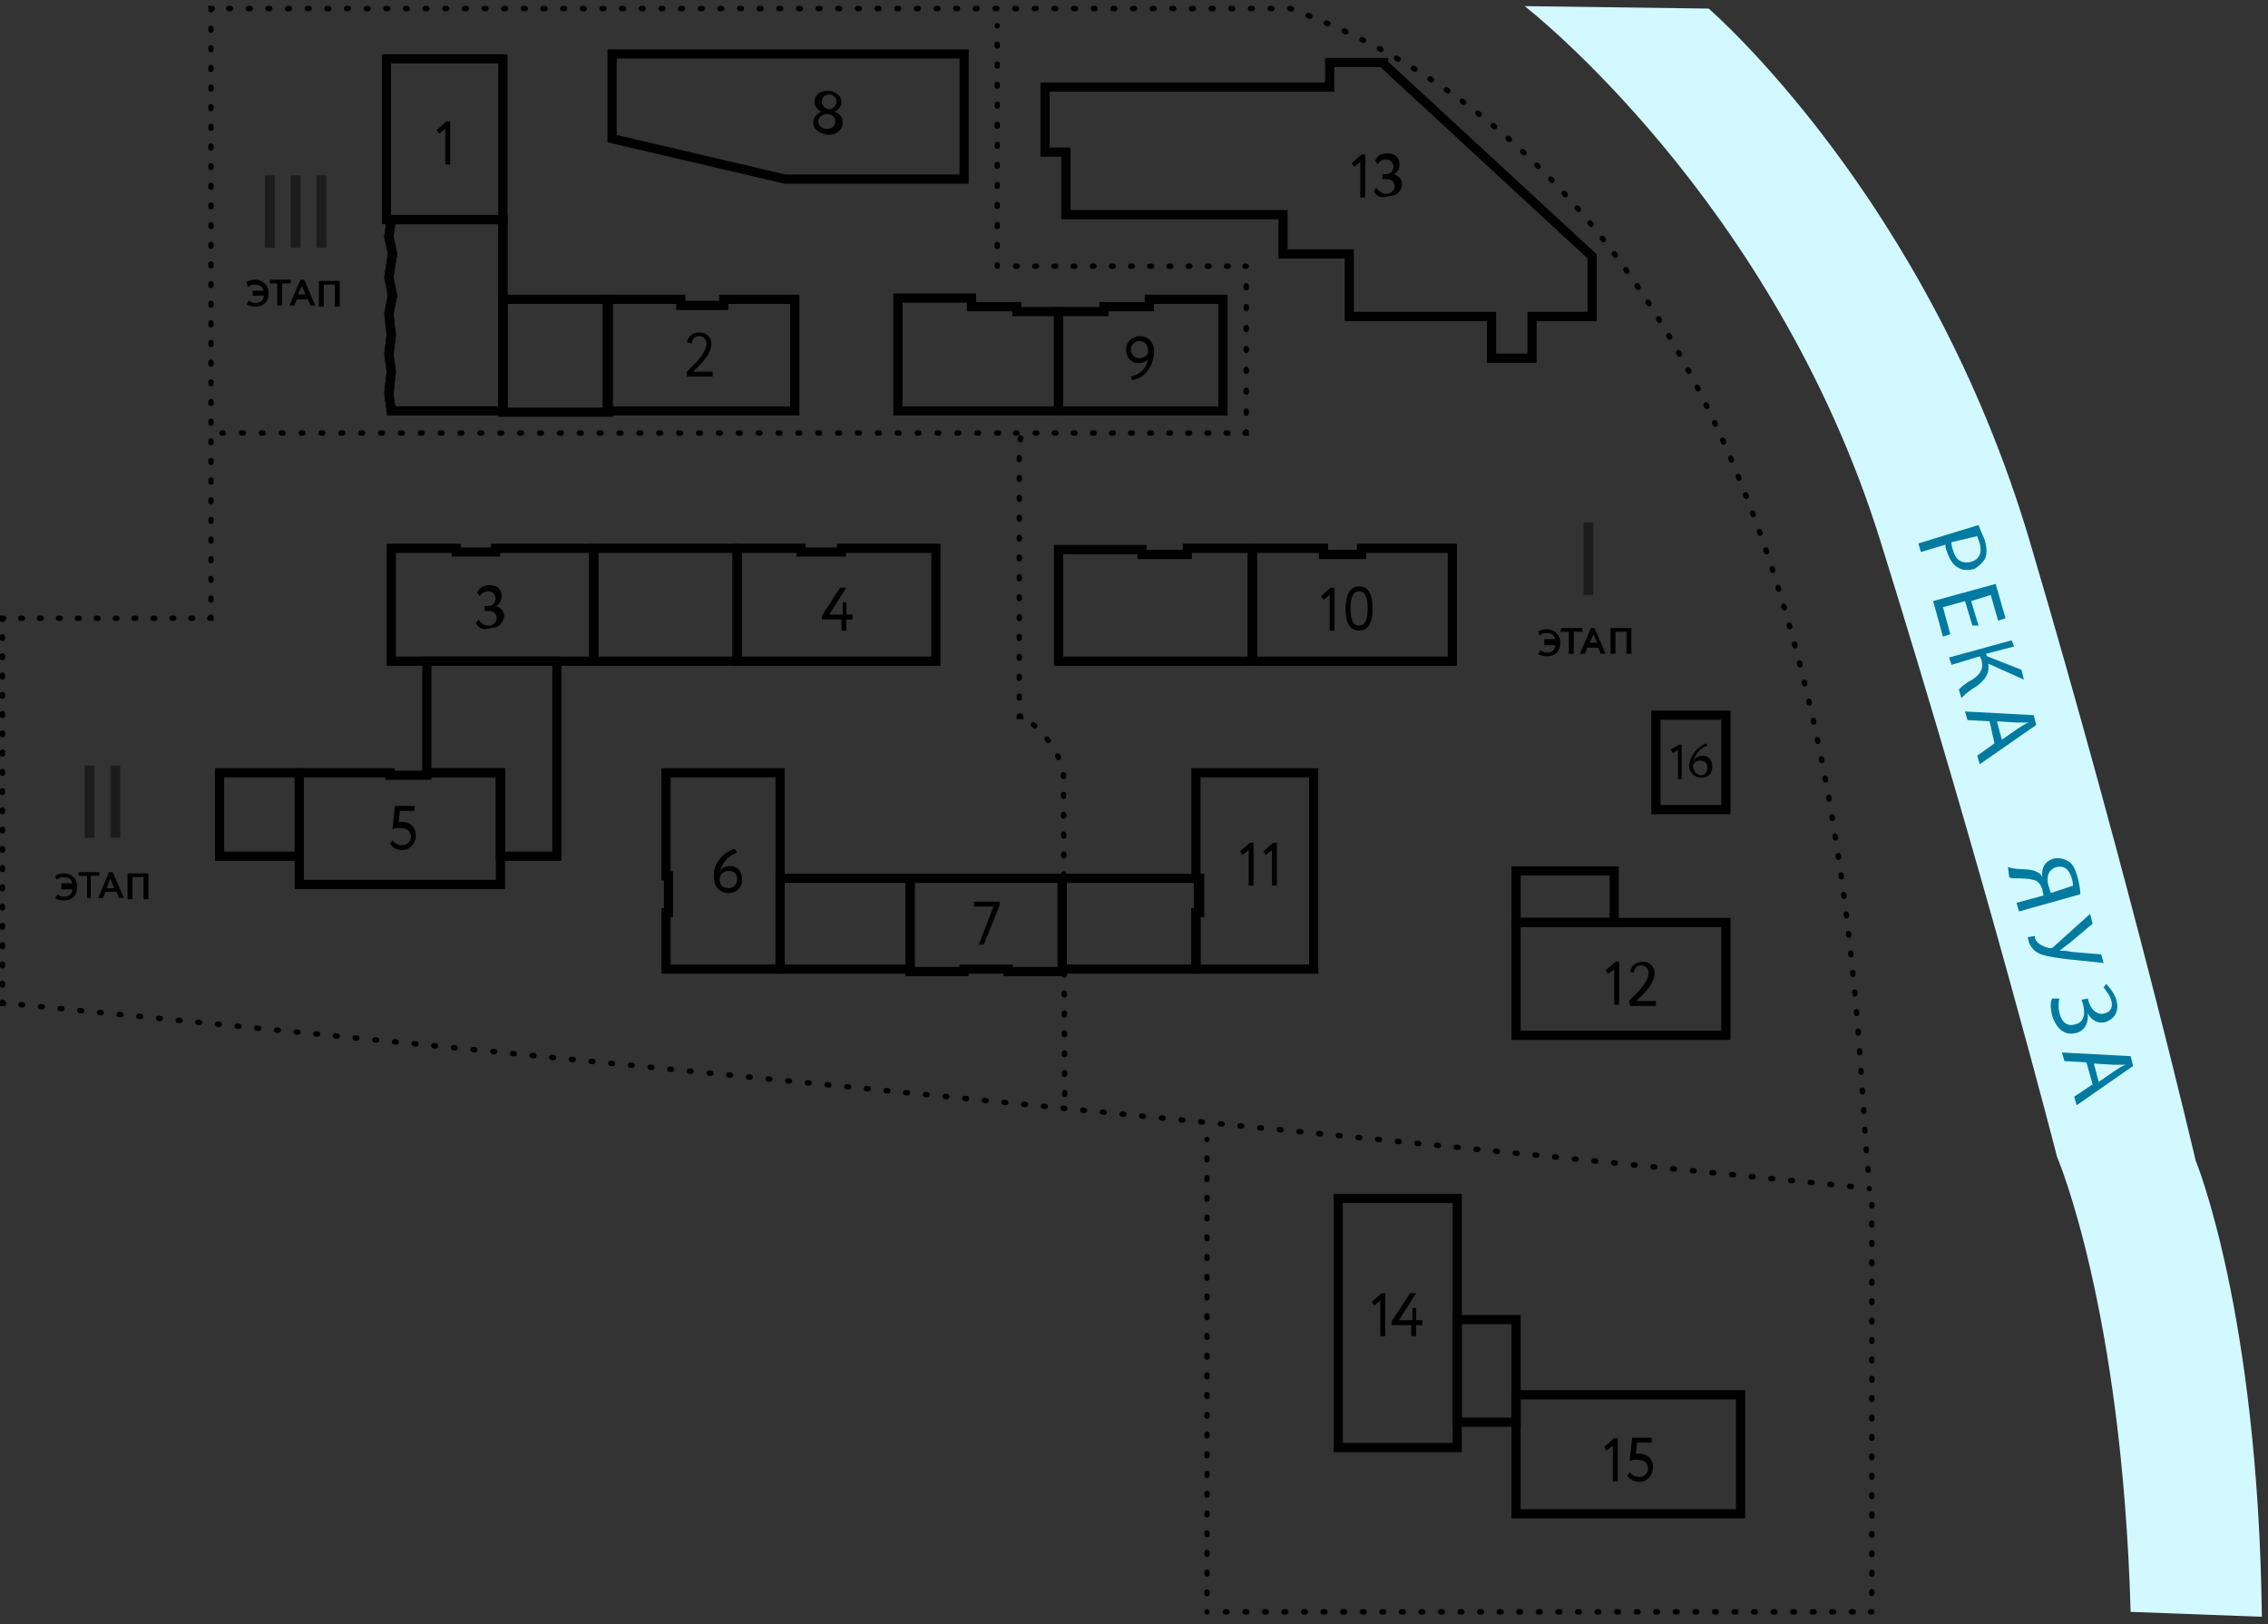 <?xml version="1.0" encoding="utf-8"?>
<!-- Generator: Adobe Illustrator 24.2.1, SVG Export Plug-In . SVG Version: 6.00 Build 0)  -->
<svg version="1.1" id="Layer_1" xmlns="http://www.w3.org/2000/svg" xmlns:xlink="http://www.w3.org/1999/xlink" x="0px" y="0px"
	 viewBox="0 0 184.9 132.4" enable-background="new 0 0 184.9 132.4" xml:space="preserve">
<rect x="0" y="0" width="184.9" height="132.4" fill="#333333" stroke="none"/>
<g id="SELECTION">
	<rect id="_x3C_16_x3E_" x="135" y="58.3" fill="none" width="5.7" height="7.7"/>
	<rect id="_x3C_15_x3E_" x="123.6" y="113.7" fill="none" width="18.3" height="9.7"/>
	<rect id="_x3C_14_x3E_" x="109.1" y="97.7" fill="none" width="9.7" height="20.3"/>
	<polygon id="_x3C_13_x3E_" fill="none" points="85.2,7.1 108.7,7.1 108.7,5.1 
		112.8,5.1 129.8,20.9 129.8,25.4 124.9,25.4 124.9,29.2 
		121.6,29.2 121.6,25.7 110,25.7 110,20.7 104.6,20.7 104.6,17.5 
		86.9,17.5 86.9,12.4 85.2,12.4 	"/>
	<rect id="_x3C_12_x3E_" x="123.7" y="75.2" fill="none" width="17.3" height="9.1"/>
	<rect id="_x3C_11_x3E_" x="97.6" y="63.1" fill="none" width="9.4" height="15.9"/>
	<rect id="_x3C_10-2_x3E_" x="102.2" y="44.7" fill="none" width="16.1" height="9.3"/>
	<rect id="_x3C_10-1_x3E_" x="86.2" y="44.7" fill="none" width="16.1" height="9.3"/>
	<polygon id="_x3C_9-2_x3E_" fill="none" points="99.7,24.4 99.7,33.5 89.6,33.5 86.3,33.5 
		86.3,25.4 90,25.4 90,25 91.8,25 91.8,25 93.7,25 93.7,24.4 	"/>
	<polygon id="_x3C_9-1_x3E_" fill="none" points="86.3,25.4 86.3,33.2 86.3,33.5 73.2,33.5 
		73.2,24.3 79.2,24.3 79.2,25 82.9,25 82.9,25.4 	"/>
	<polygon id="_x3C_8_x3E_" fill="none" points="49.9,4.4 78.6,4.4 78.6,14.6 64,14.6 
		49.9,11.3 	"/>
	<rect id="_x3C_7_x3E_" x="74.2" y="71.6" fill="none" width="12.4" height="7.4"/>
	<rect id="_x3C_6_x3E_" x="54.3" y="63" fill="none" width="9.3" height="16"/>
	<rect id="_x3C_5_x3E_" x="24.4" y="63" fill="none" width="16.4" height="9.2"/>
	<rect id="_x3C_4_x3E_" x="60.1" y="44.7" fill="none" width="16.2" height="9.2"/>
	<rect id="_x3C_3_x3E_" x="31.9" y="44.7" fill="none" width="16.5" height="9.2"/>
	<rect id="_x3C_2_x3E_" x="49.5" y="24.4" fill="none" width="15.7" height="9.1"/>
	<rect id="_x3C_1-2_x3E_" x="31.5" y="4.8" fill="none" width="9.4" height="13.1"/>
	<polygon id="_x3C_1-1_x3E_" fill="none" stroke="#000000" stroke-width="0.75" stroke-miterlimit="10" points="31.9,33.5 
		41,33.5 41,28.1 41,26.8 41,22.8 41,19.2 41,17.9 32.8,17.9 31.9,17.9 
		31.7,19.3 32,20.7 31.7,22.6 32,24.1 31.7,25.6 31.9,27.3 
		31.7,28.9 31.9,30.3 31.7,32.1 	"/>
</g>
<g id="Layer_1_1_">
	<g>
		<g>
			<polygon fill="none" points="102.1,44.7 103.9,44.7 106.4,44.7 107.9,44.7 
				107.9,45.2 111,45.2 111,44.7 118.4,44.7 118.4,53.9 110.4,53.9 
				102.1,53.9 			"/>
			<polygon fill="none" stroke="#000000" stroke-width="0.75" stroke-miterlimit="10" points="102.1,44.7 
				103.9,44.7 106.4,44.7 107.9,44.7 107.9,45.2 111,45.2 111,44.7 
				118.4,44.7 118.4,53.9 110.4,53.9 102.1,53.9 			"/>
			<polygon fill="none" points="86.3,44.8 92,44.8 93.1,44.8 93.1,45.2 
				96.8,45.2 96.8,44.7 98,44.7 100.5,44.7 102.1,44.7 102.1,53.9 
				100,53.9 98.4,53.9 94.4,53.9 92.8,53.9 86.3,53.9 
				86.3,52.4 			"/>
			<polygon fill="none" stroke="#000000" stroke-width="0.75" stroke-miterlimit="10" points="86.3,44.8 92,44.8 
				93.1,44.8 93.1,45.2 96.8,45.2 96.8,44.7 98,44.7 100.5,44.7 
				102.1,44.7 102.1,53.9 100,53.9 98.4,53.9 94.4,53.9 
				92.8,53.9 86.3,53.9 86.3,52.4 			"/>
			<polygon fill="none" points="60.1,53.9 66,53.9 69.6,53.9 74.8,53.9 
				76.3,53.9 76.3,52.2 76.3,44.7 70,44.7 68.6,44.7 68.6,45 
				65.3,45 65.3,44.7 64,44.7 61.5,44.7 60.1,44.7 			"/>
			<polygon fill="none" stroke="#000000" stroke-width="0.75" stroke-miterlimit="10" points="60.1,53.9 66,53.9 
				69.6,53.9 74.8,53.9 76.3,53.9 76.3,52.2 76.3,44.7 70,44.7 
				68.6,44.7 68.6,45 65.3,45 65.3,44.7 64,44.7 61.5,44.7 60.1,44.7 
							"/>
			<polygon fill="none" points="54.3,79 55.9,79 63.6,79 63.6,77.2 63.6,73.3 
				63.6,72.3 63.6,68.5 63.6,67.3 63.6,63 54.3,63 54.3,65 54.3,67.4 
				54.3,68.8 54.3,71.4 54.5,71.4 54.5,74.4 54.3,74.4 			"/>
			<polygon fill="none" stroke="#000000" stroke-width="0.75" stroke-miterlimit="10" points="54.3,79 55.9,79 
				63.6,79 63.6,77.2 63.6,73.3 63.6,72.3 63.6,68.5 63.6,67.3 
				63.6,63 54.3,63 54.3,65 54.3,67.4 54.3,68.8 54.3,71.4 54.5,71.4 
				54.5,74.4 54.3,74.4 			"/>
			<polygon fill="none" points="31.9,44.7 37.2,44.7 37.2,45 39.4,45 40.4,45 
				40.4,44.7 44.2,44.7 46.8,44.7 48.4,44.7 48.4,53.9 
				42.3,53.9 38.9,53.9 31.9,53.9 31.9,52.2 			"/>
			<polygon fill="none" stroke="#000000" stroke-width="0.75" stroke-miterlimit="10" points="31.9,44.7 
				37.2,44.7 37.2,45 39.4,45 40.4,45 40.4,44.7 44.2,44.7 
				46.8,44.7 48.4,44.7 48.4,53.9 42.3,53.9 38.9,53.9 
				31.9,53.9 31.9,52.2 			"/>
			<polygon fill="none" points="24.4,63 30.1,63 31.8,63 31.8,63.2 34.8,63.2 
				34.8,63 36.4,63 39,63 40.8,63 40.8,70.2 40.8,72.1 33.9,72.1 
				30.8,72.1 24.4,72.1 24.4,70.2 			"/>
			<polygon fill="none" stroke="#000000" stroke-width="0.75" stroke-miterlimit="10" points="24.4,63 30.1,63 
				31.8,63 31.8,63.2 34.8,63.2 34.8,63 36.4,63 39,63 40.8,63 
				40.8,70.2 40.8,72.1 33.9,72.1 30.8,72.1 24.4,72.1 
				24.4,70.2 			"/>
			<polygon fill="none" points="31.9,33.5 41,33.5 41,28.1 41,26.8 41,22.8 41,19.2 41,17.9 
				32.8,17.9 31.9,17.9 31.7,19.3 32,20.7 31.7,22.6 32,24.1 
				31.7,25.6 31.9,27.3 31.7,28.9 31.9,30.3 31.7,32.1 			"/>
			<polygon fill="none" stroke="#000000" stroke-width="0.75" stroke-miterlimit="10" points="31.9,33.5 41,33.5 
				41,28.1 41,26.8 41,22.8 41,19.2 41,17.9 32.8,17.9 31.9,17.9 
				31.7,19.3 32,20.7 31.7,22.6 32,24.1 31.7,25.6 31.9,27.3 
				31.7,28.9 31.9,30.3 31.7,32.1 			"/>
			<polygon fill="none" points="31.5,15.1 31.5,17.9 41,17.9 41,12.8 41,11.8 41,7.4 
				41,6.1 41,4.8 31.5,4.8 31.5,9.9 31.5,12.7 			"/>
			<polygon fill="none" stroke="#000000" stroke-width="0.75" stroke-miterlimit="10" points="31.5,15.1 31.5,17.9 
				41,17.9 41,12.8 41,11.8 41,7.4 41,6.1 41,4.8 31.5,4.8 31.5,9.9 
				31.5,12.7 			"/>
			<polygon fill="none" points="49.5,24.4 51.3,24.4 55.5,24.4 55.5,24.9 59,24.9 
				59,24.4 60,24.4 64.8,24.4 64.8,26.4 64.8,31.9 64.8,33.5 61.5,33.5 
				60.2,33.5 55.3,33.5 53.9,33.5 49.5,33.5 49.5,31.9 			"/>
			<polygon fill="none" stroke="#000000" stroke-width="0.75" stroke-miterlimit="10" points="49.5,24.4 
				51.3,24.4 55.5,24.4 55.5,24.9 59,24.9 59,24.4 60,24.4 64.8,24.4 
				64.8,26.4 64.8,31.9 64.8,33.5 61.5,33.5 60.2,33.5 55.3,33.5 53.9,33.5 
				49.5,33.5 49.5,31.9 			"/>
			<polygon fill="none" points="97.5,79 99.3,79 107.1,79 107.1,77.2 107.1,73.3 
				107.1,72.3 107.1,68.5 107.1,67.3 107.1,63 97.5,63 97.5,68.8 97.5,71.6 
				97.7,71.6 97.7,74.4 97.5,74.4 			"/>
			<polygon fill="none" stroke="#000000" stroke-width="0.75" stroke-miterlimit="10" points="97.5,79 99.3,79 
				107.1,79 107.1,77.2 107.1,73.3 107.1,72.3 107.1,68.5 107.1,67.3 
				107.1,63 97.5,63 97.5,68.8 97.5,71.6 97.7,71.6 97.7,74.4 97.5,74.4 			"/>
			<rect x="123.6" y="75.2" fill="none" width="17.1" height="9.2"/>
			
				<rect x="123.6" y="75.2" fill="none" stroke="#000000" stroke-width="0.75" stroke-miterlimit="10" width="17.1" height="9.2"/>
			<rect x="135" y="58.3" fill="none" width="5.7" height="7.7"/>
			
				<rect x="135" y="58.3" fill="none" stroke="#000000" stroke-width="0.75" stroke-miterlimit="10" width="5.7" height="7.7"/>
			<g>
				<path fill="#D2F9FF" d="M139.3,0.7c0,0,17.9,15.4,26.2,43.5S179,94.6,179,94.6
					s5.1,12.3,5.4,37.2l-10.7-0.4c-0.7-24.8-6-37.1-6-37.1
					S162,72,153.3,44.1s-29-43.6-29-43.6L139.3,0.7z"/>
			</g>
			<g>
				<path fill="#007AA0" d="M161.3,42.8c0.1,0.3,0.3,0.7,0.5,1.2
					c0.2,0.7,0.2,1.2,0,1.6c-0.2,0.3-0.5,0.6-0.9,0.8
					c-0.5,0.1-0.9,0.1-1.2-0.1c-0.5-0.2-0.8-0.8-1-1.4
					c-0.1-0.2-0.1-0.4-0.1-0.5l-2,0.6l-0.2-0.7L161.3,42.8z
					 M159.1,44.2c0,0.2,0,0.3,0.1,0.6c0.2,0.8,0.7,1.2,1.5,1
					c0.7-0.2,0.9-0.8,0.7-1.5c-0.1-0.3-0.2-0.5-0.2-0.6
					L159.1,44.2z"/>
				<path fill="#007AA0" d="M160.8,51l-0.6-2l-1.8,0.5L159,51.7l-0.6,0.2L157.6,49
					l5.1-1.4L163.5,50.4l-0.6,0.2L162.3,48.5l-1.6,0.5l0.6,2H160.8z"/>
				<path fill="#007AA0" d="M164.2,52.7l-2.3,0.6L162,53.5l2.8,1.1L165,55.4
					l-2.9-1.3c0.1,0.9-0.3,1.3-0.9,1.8
					c-0.5,0.3-0.9,0.6-1.3,1l-0.2-0.7
					c0.3-0.3,0.7-0.6,1.1-0.8c0.6-0.4,1-0.9,0.7-1.7
					l-0.1-0.2l-2.3,0.7l-0.2-0.6l5.1-1.4L164.2,52.7z"/>
				<path fill="#007AA0" d="M162.2,58.8l-1.8-0.1L160.2,58l5.6,0.3L166,59.1
					l-4.6,3.2l-0.2-0.7l1.4-1L162.2,58.8z M163.2,60.3L164.5,59.4
					c0.3-0.2,0.6-0.4,0.9-0.5l0,0c-0.3,0-0.7,0-1,0l-1.6-0.1
					L163.2,60.3z"/>
				<path fill="#007AA0" d="M163.7,70.7c0.2,0,0.3,0.1,0.5,0.1
					c0.6,0.1,1.4,0,1.9,0.3c0.2,0.1,0.3,0.2,0.4,0.4l0,0
					c-0.1-0.7,0.2-1.3,0.9-1.5c0.4-0.1,0.9,0,1.2,0.2
					c0.4,0.2,0.6,0.7,0.8,1.4C169.5,72,169.6,72.5,169.6,72.9
					l-5,1.4l-0.2-0.7l2.2-0.6l-0.1-0.5c-0.1-0.3-0.2-0.5-0.5-0.7
					c-0.5-0.2-1.2-0.2-1.8-0.2c-0.1,0-0.3,0-0.4-0.1L163.7,70.7
					z M169,72.2c0-0.1,0-0.3-0.1-0.6c-0.2-0.7-0.6-1.1-1.3-0.9
					c-0.6,0.2-0.8,0.8-0.6,1.5c0.1,0.2,0.1,0.4,0.2,0.6
					L169,72.2z"/>
			</g>
			<g>
				<path fill="#007AA0" d="M170.6,75.3l-1.9,1.6c-0.3,0.2-0.5,0.4-0.8,0.6
					l0,0c0.3,0,0.6,0,1,0.1l2.4,0.2L171.5,78.5l-2.9-0.3
					c-0.8-0.1-1.6-0.2-2.2-0.4c-0.5-0.2-0.8-0.5-1-1
					c0-0.2-0.1-0.3-0.1-0.4l0.6-0.1c0,0.1,0,0.1,0,0.2
					c0.2,0.5,0.8,0.7,1.2,0.8c0.1,0,0.2,0,0.3-0.1l3-2.7
					L170.6,75.3z"/>
			</g>
			<g>
				<path fill="#007AA0" d="M171.7,80.2C172,80.5,172.3,80.9,172.5,81.4
					c0.3,0.9,0,1.6-0.8,1.9c-0.6,0.2-1.2-0.1-1.5-0.7l0,0
					C170.3,83.3,170,84,169.3,84.2c-1.1,0.3-1.7-0.5-2-1.4
					c-0.1-0.5-0.2-1,0-1.4h0.6c-0.1,0.3-0.1,0.8,0,1.2
					c0.2,0.8,0.7,1.1,1.3,0.9c0.8-0.2,0.8-1,0.6-1.7
					l-0.1-0.3l0.5-0.1l0.1,0.3c0.2,0.7,0.8,1.1,1.3,0.9
					c0.5-0.1,0.7-0.6,0.5-1.1c-0.1-0.4-0.4-0.7-0.6-1
					L171.7,80.2z"/>
				<path fill="#007AA0" d="M170.1,86.6L168.3,86.5l-0.2-0.7l5.6,0.3
					l0.2,0.8l-4.6,3.2l-0.2-0.7l1.5-1L170.1,86.6z M171.1,88.2
					l1.3-0.9c0.3-0.2,0.6-0.4,0.9-0.5l0,0c-0.3,0-0.7,0-1,0
					l-1.6-0.1L171.1,88.2z"/>
			</g>
			<polygon fill="none" points="74.2,79.2 78.6,79.2 78.6,79 82.2,79 82.2,79.2 
				86.6,79.2 86.6,71.6 74.2,71.6 			"/>
			<polygon fill="none" stroke="#000000" stroke-width="0.75" stroke-miterlimit="10" points="74.2,79.2 
				78.6,79.2 78.6,79 82.2,79 82.2,79.2 86.6,79.2 86.6,71.6 
				74.2,71.6 			"/>
			<polygon fill="none" points="86.3,25.4 86.3,33.2 86.3,33.5 73.2,33.5 
				73.2,24.3 79.2,24.3 79.2,25 82.9,25 82.9,25.4 			"/>
			<polygon fill="none" stroke="#000000" stroke-width="0.75" stroke-miterlimit="10" points="86.3,25.4 
				86.3,33.2 86.3,33.5 73.2,33.5 73.2,24.3 79.2,24.3 79.2,25 
				82.9,25 82.9,25.4 			"/>
			<polygon fill="none" points="99.7,24.4 99.7,33.5 89.6,33.5 86.3,33.5 86.3,25.4 
				90,25.4 90,25 91.8,25 91.8,25 93.7,25 93.7,24.4 			"/>
			<polygon fill="none" stroke="#000000" stroke-width="0.75" stroke-miterlimit="10" points="99.7,24.4 
				99.7,33.5 89.6,33.5 86.3,33.5 86.3,25.4 90,25.4 90,25 91.8,25 91.8,25 
				93.7,25 93.7,24.4 			"/>
			
				<rect x="41" y="24.4" fill="none" stroke="#000000" stroke-width="0.75" stroke-miterlimit="10" width="8.6" height="9.2"/>
			
				<rect x="48.4" y="44.7" fill="none" stroke="#000000" stroke-width="0.75" stroke-miterlimit="10" width="11.7" height="9.2"/>
			
				<rect x="63.6" y="71.6" fill="none" stroke="#000000" stroke-width="0.75" stroke-miterlimit="10" width="10.6" height="7.4"/>
			<polygon fill="none" stroke="#000000" stroke-width="0.75" stroke-miterlimit="10" points="86.6,79 97.5,79 
				97.5,74.4 97.8,74.4 97.8,71.6 86.6,71.6 			"/>
			<polygon fill="none" stroke="#000000" stroke-width="0.75" stroke-miterlimit="10" points="34.8,63 40.8,63 
				40.8,69.8 45.4,69.8 45.4,53.9 34.8,53.9 			"/>
			
				<rect x="17.9" y="63" fill="none" stroke="#000000" stroke-width="0.75" stroke-miterlimit="10" width="6.5" height="6.8"/>
			<rect x="109.1" y="97.7" fill="none" width="9.7" height="20.3"/>
			
				<rect x="109.1" y="97.7" fill="none" stroke="#000000" stroke-width="0.75" stroke-miterlimit="10" width="9.7" height="20.3"/>
			<rect x="123.6" y="113.7" fill="none" width="18.3" height="9.7"/>
			
				<rect x="123.6" y="113.7" fill="none" stroke="#000000" stroke-width="0.75" stroke-miterlimit="10" width="18.3" height="9.7"/>
			<polygon fill="none" points="49.9,11.3 64,14.6 78.6,14.6 78.6,4.4 
				49.9,4.4 			"/>
			<polygon fill="none" stroke="#000000" stroke-width="0.75" stroke-miterlimit="10" points="49.9,11.3 64,14.6 
				78.6,14.6 78.6,4.4 49.9,4.4 			"/>
			<polyline fill="none" stroke="#000000" stroke-width="0.438" stroke-linecap="round" stroke-miterlimit="10" points="
				17.3,0.7 17.2,0.7 17.2,0.8 			"/>
			
				<line fill="none" stroke="#000000" stroke-width="0.438" stroke-linecap="round" stroke-miterlimit="10" stroke-dasharray="0.146,1.456" x1="17.2" y1="2.3" x2="17.2" y2="49.6"/>
			<polyline fill="none" stroke="#000000" stroke-width="0.438" stroke-linecap="round" stroke-miterlimit="10" points="
				17.2,50.3 17.2,50.4 17.1,50.4 			"/>
			
				<line fill="none" stroke="#000000" stroke-width="0.438" stroke-linecap="round" stroke-miterlimit="10" stroke-dasharray="0.14,1.402" x1="15.7" y1="50.4" x2="1" y2="50.4"/>
			<polyline fill="none" stroke="#000000" stroke-width="0.438" stroke-linecap="round" stroke-miterlimit="10" points="
				0.3,50.4 0.2,50.4 0.2,50.5 			"/>
			
				<line fill="none" stroke="#000000" stroke-width="0.438" stroke-linecap="round" stroke-miterlimit="10" stroke-dasharray="0.143,1.427" x1="0.2" y1="51.9" x2="0.2" y2="81"/>
			<polyline fill="none" stroke="#000000" stroke-width="0.438" stroke-linecap="round" stroke-miterlimit="10" points="
				0.2,81.7 0.2,81.8 0.3,81.8 			"/>
			
				<line fill="none" stroke="#000000" stroke-width="0.438" stroke-linecap="round" stroke-miterlimit="10" stroke-dasharray="0.146,1.465" x1="1.7" y1="81.9" x2="151.7" y2="96.8"/>
			<g>
				<path fill="none" stroke="#000000" stroke-width="0.438" stroke-linecap="round" stroke-miterlimit="10" d="
					M152.4,96.9L152.4,96.9C152.5,96.9,152.5,96.9,152.4,96.9"/>
				
					<path fill="none" stroke="#000000" stroke-width="0.438" stroke-linecap="round" stroke-miterlimit="10" stroke-dasharray="0.146,1.456" d="
					M152.3,95.4c-1.2-10.4-0.5-77.5-47.1-94.7H18"/>
			</g>
			
				<line fill="none" stroke="#000000" stroke-width="0.438" stroke-linecap="round" stroke-miterlimit="10" x1="98.4" y1="92.9" x2="98.4" y2="92.9"/>
			
				<line fill="none" stroke="#000000" stroke-width="0.438" stroke-linecap="round" stroke-miterlimit="10" stroke-dasharray="0.146,1.462" x1="98.4" y1="94.4" x2="98.4" y2="130.6"/>
			<polyline fill="none" stroke="#000000" stroke-width="0.438" stroke-linecap="round" stroke-miterlimit="10" points="
				98.4,131.4 98.4,131.4 98.4,131.4 			"/>
			
				<line fill="none" stroke="#000000" stroke-width="0.438" stroke-linecap="round" stroke-miterlimit="10" stroke-dasharray="0.145,1.45" x1="99.9" y1="131.4" x2="151.8" y2="131.4"/>
			<polyline fill="none" stroke="#000000" stroke-width="0.438" stroke-linecap="round" stroke-miterlimit="10" points="
				152.5,131.4 152.6,131.4 152.6,131.4 			"/>
			
				<line fill="none" stroke="#000000" stroke-width="0.438" stroke-linecap="round" stroke-miterlimit="10" stroke-dasharray="0.143,1.438" x1="152.6" y1="129.9" x2="152.6" y2="99"/>
			
				<line fill="none" stroke="#000000" stroke-width="0.438" stroke-linecap="round" stroke-miterlimit="10" x1="152.6" y1="98.3" x2="152.6" y2="98.2"/>
			
				<path fill="none" stroke="#000000" stroke-width="0.438" stroke-linecap="round" stroke-miterlimit="10" stroke-dasharray="0.166,1.669" d="
				M83.8,58"/>
			<polyline fill="none" stroke="#000000" stroke-width="0.438" stroke-linecap="round" stroke-miterlimit="10" points="
				82.9,35.3 82.9,35.3 82.8,35.3 			"/>
			
				<line fill="none" stroke="#000000" stroke-width="0.438" stroke-linecap="round" stroke-miterlimit="10" stroke-dasharray="0.147,1.473" x1="81.4" y1="35.3" x2="18.9" y2="35.3"/>
			
				<line fill="none" stroke="#000000" stroke-width="0.438" stroke-linecap="round" stroke-miterlimit="10" x1="18.2" y1="35.3" x2="18.1" y2="35.3"/>
			
				<line fill="none" stroke="#000000" stroke-width="0.438" stroke-linecap="round" stroke-miterlimit="10" x1="81.3" y1="2.1" x2="81.3" y2="2.1"/>
			
				<line fill="none" stroke="#000000" stroke-width="0.438" stroke-linecap="round" stroke-miterlimit="10" stroke-dasharray="0.149,1.485" x1="81.3" y1="3.6" x2="81.3" y2="20.8"/>
			<polyline fill="none" stroke="#000000" stroke-width="0.438" stroke-linecap="round" stroke-miterlimit="10" points="
				81.3,21.6 81.3,21.7 81.3,21.7 			"/>
			
				<line fill="none" stroke="#000000" stroke-width="0.438" stroke-linecap="round" stroke-miterlimit="10" stroke-dasharray="0.142,1.421" x1="82.8" y1="21.7" x2="100.8" y2="21.7"/>
			<polyline fill="none" stroke="#000000" stroke-width="0.438" stroke-linecap="round" stroke-miterlimit="10" points="
				101.5,21.7 101.6,21.7 101.6,21.7 			"/>
			
				<line fill="none" stroke="#000000" stroke-width="0.438" stroke-linecap="round" stroke-miterlimit="10" stroke-dasharray="0.155,1.548" x1="101.6" y1="23.3" x2="101.6" y2="34.4"/>
			<polyline fill="none" stroke="#000000" stroke-width="0.438" stroke-linecap="round" stroke-miterlimit="10" points="
				101.6,35.2 101.6,35.3 101.5,35.3 			"/>
			
				<line fill="none" stroke="#000000" stroke-width="0.438" stroke-linecap="round" stroke-miterlimit="10" stroke-dasharray="0.142,1.415" x1="100.1" y1="35.3" x2="83.7" y2="35.3"/>
			
				<path fill="none" stroke="#000000" stroke-width="0.438" stroke-linecap="round" stroke-miterlimit="10" stroke-dasharray="0.147,1.473" d="
				M83.2,35.7L83.2,35.7L83.1,36.5v20.3l0.1,1.6h-0.1v-0.1
				c0.5,0.3,1.2,0.7,1.8,1.4C86,60.9,86.5,62.1,86.7,62.8L86.8,90"/>
			<g>
				<path fill="#1C1C1C" d="M129.9,42.6V48.5h-0.8v-5.9H129.9z"/>
			</g>
			<g>
				<path fill="#1C1C1C" d="M7.7,62.4v5.9H6.9v-5.9H7.7z"/>
				<path fill="#1C1C1C" d="M9.8,62.4v5.9H9v-5.9H9.8z"/>
			</g>
			<g>
				<path fill="#1C1C1C" d="M22.4,14.3v5.9h-0.8v-5.9
					C21.6,14.3,22.4,14.3,22.4,14.3z"/>
				<path fill="#1C1C1C" d="M24.5,14.3v5.9h-0.8v-5.9
					C23.7,14.3,24.5,14.3,24.5,14.3z"/>
				<path fill="#1C1C1C" d="M26.6,14.3v5.9h-0.8v-5.9
					C25.8,14.3,26.6,14.3,26.6,14.3z"/>
			</g>
			<polygon fill="none" points="129.8,20.9 112.8,5.2 112.8,5.1 108.4,5.1 
				108.4,7.1 85.2,7.1 85.2,12.4 86.9,12.4 86.9,17.5 104.6,17.5 
				104.6,20.7 110,20.7 110,25.8 121.6,25.8 121.6,29.2 124.9,29.2 
				124.9,25.8 129.8,25.8 			"/>
			<polygon fill="none" stroke="#000000" stroke-width="0.75" stroke-miterlimit="10" points="129.8,20.9 
				112.8,5.2 112.8,5.1 108.4,5.1 108.4,7.1 85.2,7.1 
				85.2,12.4 86.9,12.4 86.9,17.5 104.6,17.5 104.6,20.7 110,20.7 
				110,25.8 121.6,25.8 121.6,29.2 124.9,29.2 124.9,25.8 
				129.8,25.8 			"/>
			
				<rect x="123.6" y="71" fill="none" stroke="#000000" stroke-width="0.75" stroke-miterlimit="10" width="8" height="4.2"/>
			<path fill="none" stroke="#8C8E90" stroke-width="0.73" stroke-miterlimit="10" d="M102.1,53.5"/>
			<path fill="none" stroke="#8C8E90" stroke-width="0.73" stroke-miterlimit="10" d="M102.1,45.2"/>
		</g>
	</g>
</g>
<g display="none">
	<g display="inline">
		<path fill="#BCBEC0" d="M105.8,47.6L105.8,47.6l-0.9,0.5l-0.1-0.5L105.9,47H106.5
			v5.2h-0.7V47.6z"/>
		<path fill="#BCBEC0" d="M111.9,49.5c0,1.8-0.7,2.8-1.8,2.8
			c-1,0-1.7-1-1.7-2.7c0-1.8,0.8-2.7,1.8-2.7
			C111.2,46.8,111.9,47.8,111.9,49.5z M109,49.5
			c0,1.4,0.4,2.1,1.1,2.1s1.1-0.8,1.1-2.2
			c0-1.3-0.3-2.1-1.1-2.1C109.5,47.4,109,48.1,109,49.5z"/>
	</g>
	<g display="inline">
		<path fill="#BCBEC0" d="M36.3,9.9L36.3,9.9L35.5,10.3l-0.1-0.4l0.9-0.5h0.5v4.5
			h-0.6L36.3,9.9z"/>
	</g>
	<g display="inline">
		<path fill="#BCBEC0" d="M55.3,31.2v-0.3l0.5-0.4
			c1.1-1.1,1.6-1.6,1.6-2.3c0-0.4-0.3-0.8-0.8-0.8
			c-0.4,0-0.8,0.2-0.9,0.3l-0.2-0.4
			c0.3-0.3,0.8-0.4,1.3-0.4c0.9,0,1.4,0.7,1.4,1.3
			c0,0.8-0.6,1.4-1.5,2.4l-0.3,0.3l0,0h2v0.5L55.3,31.2L55.3,31.2
			L55.3,31.2z"/>
	</g>
	<g display="inline">
		<path fill="#BCBEC0" d="M38.8,51.2C39,51.3,39.4,51.5,39.8,51.5c0.8,0,1-0.5,1-0.9
			c0-0.6-0.6-0.9-1.1-0.9h-0.3v-0.4h0.3c0.4,0,1-0.3,1-0.8
			c0-0.3-0.3-0.7-0.8-0.7c-0.3,0-0.7,0.2-0.9,0.3
			l-0.3-0.4C39,47.5,39.4,47.4,39.9,47.4c0.9,0,1.3,0.5,1.3,1
			c0,0.4-0.3,0.9-0.9,1l0,0c0.5,0.1,1,0.5,1,1.1
			c0,0.7-0.5,1.4-1.7,1.4c-0.5,0-1-0.2-1.2-0.3L38.8,51.2z"/>
	</g>
	<g display="inline">
		<path fill="#BCBEC0" d="M68.7,51.9V50.5h-2.4V50l2.3-3.3h0.8V50H70v0.6h-0.7V52
			L68.7,51.9L68.7,51.9z M68.7,50v-1.7c0-0.3,0-0.5,0-0.8l0,0
			C68.5,47.8,68.4,48,68.3,48.3L66.9,50l0,0H68.7L68.7,50z"/>
	</g>
	<g display="inline">
		<path fill="#BCBEC0" d="M34.3,65.6h-2l-0.2,1.3c0.1,0,0.2,0,0.4,0
			c0.4,0,0.8,0.1,1.1,0.3C34,67.4,34.3,67.9,34.3,68.5
			c0,1-0.8,1.8-1.9,1.8c-0.6,0-1.1-0.2-1.3-0.3l0.2-0.5
			c0.2,0.1,0.6,0.3,1.1,0.3c0.7,0,1.2-0.4,1.2-1.1
			s-0.5-1.2-1.5-1.2c-0.3,0-0.5,0-0.7,0.1l0.3-2.5h2.5L34.3,65.6z"/>
	</g>
	<g display="inline">
		<path fill="#BCBEC0" d="M60.3,69.1c-0.1,0-0.3,0-0.5,0
			C58.7,69.3,58.1,70.1,58,71l0,0c0.2-0.3,0.7-0.6,1.3-0.6
			c0.9,0,1.6,0.7,1.6,1.7s-0.6,1.8-1.7,1.8
			c-1.1,0-1.8-0.9-1.8-2.2c0-1,0.4-1.8,0.9-2.4
			c0.4-0.4,1-0.7,1.7-0.8c0.2,0,0.4,0,0.5,0L60.3,69.1
			L60.3,69.1z M60.1,72.1c0-0.7-0.4-1.2-1.1-1.2
			c-0.4,0-0.8,0.3-1,0.6c0,0.1-0.1,0.2-0.1,0.3
			c0,0.9,0.4,1.5,1.1,1.5C59.7,73.4,60.1,72.9,60.1,72.1z"/>
	</g>
	<g display="inline">
		<path fill="#BCBEC0" d="M82.1,72.8v0.5l-2.3,4.8h-0.7l2.3-4.6l0,0h-2.6
			v-0.6L82.1,72.8L82.1,72.8z"/>
	</g>
	<g display="inline">
		<path fill="#BCBEC0" d="M91.8,31c0.2,0,0.3,0,0.5,0C92.6,30.9,93,30.8,93.2,30.6
			c0.3-0.3,0.5-0.7,0.6-1.2l0,0c-0.3,0.3-0.6,0.5-1,0.5
			C92,29.9,91.5,29.3,91.5,28.6C91.5,27.8,92.1,27,93,27s1.4,0.8,1.4,1.8
			c0,0.9-0.3,1.7-0.8,2c-0.3,0.3-0.8,0.5-1.3,0.6
			c-0.3,0-0.4,0-0.5,0L91.8,31L91.8,31z M92,28.5c0,0.5,0.3,0.9,0.8,0.9
			c0.4,0,0.7-0.2,0.8-0.4c0-0.1,0.1-0.1,0.1-0.3
			c0-0.8-0.3-1.3-0.9-1.3C92.4,27.4,92,27.8,92,28.5z"/>
	</g>
	<g display="inline">
		<path fill="#BCBEC0" d="M66,10.5c0-0.6,0.3-1,0.9-1.2l0,0
			c-0.5-0.3-0.7-0.6-0.7-1c0-0.7,0.6-1.2,1.4-1.2
			c0.9,0,1.3,0.5,1.3,1.1c0,0.3-0.2,0.8-0.8,1l0,0
			c0.5,0.3,1,0.6,1,1.1c0,0.8-0.7,1.3-1.6,1.3
			C66.6,11.7,66,11.2,66,10.5z M68.5,10.5c0-0.5-0.3-0.8-1-1
			c-0.5,0.2-0.8,0.5-0.8,1S67,11.4,67.6,11.4C68.1,11.3,68.5,10.9,68.5,10.5
			z M66.8,8.2c0,0.4,0.3,0.7,0.9,0.9C68,9,68.4,8.7,68.4,8.3
			C68.4,8,68.2,7.5,67.6,7.5C67,7.4,66.8,7.8,66.8,8.2z"/>
	</g>
	<g display="inline">
		<path fill="#BCBEC0" d="M100.7,69.1L100.7,69.1l-0.9,0.5l-0.1-0.5L100.8,68.5
			h0.6v5.2h-0.7V69.1z"/>
		<path fill="#BCBEC0" d="M104.8,69.1L104.8,69.1l-0.9,0.5l-0.1-0.5L104.9,68.5H105.5
			v5.2h-0.7V69.1z"/>
	</g>
	<g display="inline">
		<path fill="#BCBEC0" d="M130.3,78.1L130.3,78.1l-0.9,0.5l-0.1-0.5L130.4,77.5
			h0.6v5.2h-0.7L130.3,78.1L130.3,78.1z"/>
		<path fill="#BCBEC0" d="M132.8,82.6v-0.4l0.6-0.5
			c1.3-1.3,1.9-1.9,1.9-2.7c0-0.5-0.3-1-1-1
			c-0.5,0-0.9,0.2-1.1,0.4l-0.2-0.5c0.4-0.3,0.9-0.5,1.5-0.5
			c1.1,0,1.6,0.8,1.6,1.5c0,1-0.7,1.7-1.8,2.8l-0.4,0.4l0,0h2.3
			v0.6L132.8,82.6L132.8,82.6L132.8,82.6z"/>
	</g>
	<g display="inline">
		<path fill="#BCBEC0" d="M109.8,12.7L109.8,12.7L109,13.1l-0.1-0.4l1-0.5h0.5v4.6
			h-0.6V12.7z"/>
		<path fill="#BCBEC0" d="M112.2,15.9c0.2,0.1,0.6,0.3,1.1,0.3
			c0.8,0,1.1-0.5,1.1-0.9c0-0.6-0.6-0.9-1.1-0.9h-0.4V14h0.4
			c0.4,0,1.1-0.3,1.1-0.8c0-0.4-0.3-0.7-0.8-0.7
			c-0.4,0-0.7,0.2-0.9,0.3l-0.2-0.4
			c0.3-0.2,0.7-0.4,1.2-0.4c0.9,0,1.3,0.5,1.3,1.1
			c0,0.4-0.3,0.9-0.9,1.1l0,0c0.5,0.1,1.1,0.5,1.1,1.1
			c0,0.7-0.6,1.4-1.7,1.4c-0.5,0-1-0.2-1.2-0.4L112.2,15.9z"/>
	</g>
	<g display="inline">
		<path fill="#BCBEC0" d="M112,106.4L112,106.4l-0.9,0.5l-0.1-0.5l1.1-0.6h0.6V111H112
			V106.4z"/>
		<path fill="#BCBEC0" d="M116.8,110.9V109.5h-2.4V109l2.3-3.3h0.8v3.2h0.7
			v0.6h-0.7v1.4L116.8,110.9L116.8,110.9z M116.8,108.9v-1.7
			c0-0.3,0-0.5,0-0.8l0,0c-0.2,0.3-0.3,0.5-0.4,0.8l-1.3,1.8l0,0
			L116.8,108.9L116.8,108.9z"/>
	</g>
	<g display="inline">
		<path fill="#BCBEC0" d="M130.6,116.4L130.6,116.4l-0.9,0.5l-0.1-0.5l1.1-0.6
			h0.6V121h-0.7L130.6,116.4L130.6,116.4z"/>
		<path fill="#BCBEC0" d="M136.3,116.3h-2l-0.2,1.3c0.1,0,0.2,0,0.4,0
			c0.4,0,0.8,0.1,1.1,0.3c0.4,0.2,0.7,0.7,0.7,1.3
			c0,1-0.8,1.8-1.9,1.8c-0.6,0-1.1-0.2-1.3-0.3l0.2-0.5
			c0.2,0.1,0.6,0.3,1.1,0.3c0.7,0,1.2-0.4,1.2-1.1
			s-0.5-1.2-1.5-1.2c-0.3,0-0.5,0-0.7,0.1l0.3-2.5h2.5L136.3,116.3
			L136.3,116.3z"/>
	</g>
	<g display="inline">
		<path fill="#BCBEC0" d="M128.1,61.8L128.1,61.8l-0.9,0.5l-0.1-0.5l1.1-0.6
			h0.6v5.2h-0.7L128.1,61.8L128.1,61.8z"/>
		<path fill="#BCBEC0" d="M133.6,61.7c-0.1,0-0.3,0-0.5,0
			c-1.1,0.2-1.7,1-1.8,1.9l0,0C131.5,63.3,132,63,132.6,63
			c0.9,0,1.6,0.7,1.6,1.7s-0.6,1.8-1.7,1.8
			c-1.1,0-1.8-0.9-1.8-2.2c0-1,0.4-1.8,0.9-2.4
			c0.4-0.4,1-0.7,1.7-0.8c0.2,0,0.4,0,0.5,0L133.6,61.7
			L133.6,61.7z M133.4,64.7c0-0.7-0.4-1.2-1.1-1.2
			c-0.4,0-0.8,0.3-1,0.6c-0.1,0.1-0.1,0.2-0.1,0.3
			c0,0.9,0.4,1.5,1.1,1.5S133.4,65.4,133.4,64.7z"/>
	</g>
</g>
<g>
	<g>
		<path d="M36.4,9.9h0.3v3.5h-0.4V10.5l-0.5,0.4l-0.2-0.3L36.4,9.9z"/>
	</g>
	<g>
		<path d="M56,30.3c0.6-0.6,1.6-1.5,1.6-2.3
			c0-0.3-0.2-0.6-0.6-0.6c-0.3,0-0.6,0.2-0.6,0.6L56,27.9
			c0.1-0.5,0.5-0.8,1-0.8c0.7,0,1,0.5,1,0.9c0,1-1.2,2-1.5,2.3h1.6v0.4H56
			V30.3z"/>
	</g>
	<g>
		<path d="M66.3,10c0-0.4,0.3-0.8,0.7-0.9l0,0
			C66.7,9,66.4,8.7,66.4,8.3c0-0.6,0.5-0.9,1.1-0.9
			s1.1,0.4,1.1,0.9C68.6,8.6,68.4,9,68,9.1l0,0
			C68.4,9.2,68.7,9.5,68.7,10c0,0.6-0.5,1-1.2,1
			C66.9,10.9,66.3,10.6,66.3,10z M67.4,9.3
			c-0.4,0-0.7,0.3-0.7,0.6s0.3,0.6,0.7,0.6
			c0.5,0,0.7-0.3,0.7-0.6C68.1,9.5,67.8,9.3,67.4,9.3L67.4,9.3z
			 M67.6,8.9c0.3,0,0.6-0.3,0.6-0.6
			c0-0.4-0.3-0.6-0.6-0.6C67.3,7.7,67,7.9,67,8.3
			C67,8.6,67.3,8.9,67.6,8.9L67.6,8.9z"/>
	</g>
	<g>
		<path d="M92.3,31l-0.1-0.3C93,30.5,93.5,30,93.6,29.2
			C93.5,29.5,93.2,29.6,92.8,29.6c-0.6,0-1-0.5-1-1.1
			c0-0.7,0.6-1.1,1.1-1.1c0.8,0,1.2,0.6,1.2,1.3
			C94,30,93.3,30.8,92.3,31z M92.9,27.8c-0.4,0-0.7,0.3-0.7,0.7
			c0,0.4,0.3,0.7,0.7,0.7c0.4,0,0.7-0.3,0.7-0.5
			C93.6,28.2,93.4,27.8,92.9,27.8z"/>
	</g>
	<g>
		<path d="M111,12.6h0.3v3.5h-0.4v-2.9l-0.5,0.4l-0.2-0.3L111,12.6z"/>
		<path d="M112,15.6l0.2-0.3c0.2,0.3,0.5,0.5,0.8,0.5
			c0.4,0,0.7-0.3,0.7-0.6c0-0.4-0.3-0.6-0.7-0.6h-0.3
			v-0.4H113c0.3,0,0.6-0.2,0.6-0.6c0-0.3-0.2-0.6-0.6-0.6
			c-0.3,0-0.6,0.2-0.7,0.4l-0.2-0.3c0.2-0.4,0.5-0.6,1-0.6
			c0.6,0,1,0.3,1,0.9c0,0.4-0.2,0.7-0.5,0.8l0,0
			c0.4,0.1,0.7,0.4,0.7,0.8c0,0.6-0.5,1-1.1,1
			C112.6,16.2,112.2,16,112,15.6z"/>
	</g>
	<g>
		<path d="M38.8,50.8L39,50.5c0.2,0.3,0.5,0.5,0.8,0.5
			C40.2,51,40.5,50.7,40.5,50.4c0-0.4-0.3-0.6-0.7-0.6H39.5v-0.4h0.3
			c0.3,0,0.6-0.2,0.6-0.6c0-0.3-0.2-0.6-0.6-0.6
			c-0.3,0-0.6,0.2-0.7,0.4l-0.2-0.3c0.2-0.4,0.5-0.6,1-0.6
			c0.6,0,1,0.3,1,0.9c0,0.4-0.2,0.7-0.5,0.8l0,0
			c0.4,0.1,0.7,0.4,0.7,0.8c0,0.6-0.5,1-1.1,1
			C39.4,51.4,39,51.2,38.8,50.8z"/>
	</g>
	<g>
		<path d="M68.6,50.5H67v-0.3l1.5-2.3H69l-1.4,2.2h1.1v-1H69v1h0.5v0.4H69v0.9
			h-0.4V50.5z"/>
	</g>
	<g>
		<path d="M108.5,47.9h0.3v3.5h-0.4V48.5l-0.5,0.4l-0.2-0.3L108.5,47.9z"/>
		<path d="M110.8,47.8c0.8,0,1.1,0.7,1.1,1.8s-0.3,1.8-1.1,1.8
			s-1.1-0.7-1.1-1.8C109.7,48.6,110,47.8,110.8,47.8z M110.8,51
			c0.5,0,0.7-0.5,0.7-1.4s-0.2-1.4-0.7-1.4s-0.7,0.5-0.7,1.4
			C110.1,50.5,110.3,51,110.8,51z"/>
	</g>
	<g>
		<path d="M136.9,60.7h0.2V63.5h-0.3v-2.4l-0.4,0.3l-0.2-0.3
			L136.9,60.7z"/>
		<path d="M139.1,60.6l0.1,0.2c-0.5,0.1-1,0.6-1.1,1.2
			c0.1-0.2,0.3-0.4,0.7-0.4c0.5,0,0.8,0.4,0.8,0.9
			c0,0.6-0.4,0.9-0.9,0.9c-0.6,0-1-0.5-1-1
			C137.8,61.5,138.5,60.8,139.1,60.6z M138.7,63.2c0.3,0,0.5-0.3,0.5-0.6
			S139,62,138.6,62c-0.3,0-0.5,0.2-0.6,0.4
			C138.1,62.9,138.3,63.2,138.7,63.2z"/>
	</g>
	<g>
		<path d="M32.2,65.7h1.6v0.4h-1.2L32.5,67c0.1,0,0.2,0,0.3,0
			c0.6,0,1.1,0.4,1.1,1.1s-0.5,1.2-1.1,1.2
			c-0.4,0-0.8-0.2-1-0.5L32,68.5c0.2,0.3,0.5,0.4,0.8,0.4
			c0.4,0,0.7-0.3,0.7-0.7C33.5,67.8,33.2,67.5,32.6,67.5
			c-0.2,0-0.4,0-0.6,0.1L32.2,65.7z"/>
	</g>
	<g>
		<path d="M59.9,69.2L60.1,69.5c-0.6,0.2-1.2,0.7-1.4,1.6
			c0.1-0.3,0.4-0.5,0.8-0.5c0.6,0,1,0.4,1,1.1s-0.5,1.1-1.1,1.1
			c-0.8,0-1.2-0.6-1.2-1.3C58.1,70.3,59.1,69.4,59.9,69.2z
			 M59.4,72.4c0.4,0,0.7-0.3,0.7-0.7
			c0-0.4-0.2-0.7-0.7-0.7c-0.4,0-0.7,0.3-0.7,0.5
			C58.6,72,58.8,72.4,59.4,72.4z"/>
	</g>
	<g>
		<path d="M79.4,73.5H81.5v0.3L80.2,77h-0.4l1.2-3.1h-1.6
			C79.4,73.9,79.4,73.5,79.4,73.5z"/>
	</g>
	<g>
		<path d="M101.9,68.7h0.3v3.5h-0.4v-2.9l-0.5,0.4l-0.2-0.3
			L101.9,68.7z"/>
		<path d="M103.8,68.7h0.3v3.5h-0.4v-2.9l-0.5,0.4l-0.2-0.3
			L103.8,68.7z"/>
	</g>
	<g>
		<path d="M131.7,78.4H132v3.5h-0.4V79l-0.5,0.4l-0.2-0.3L131.7,78.4z"/>
		<path d="M132.8,81.6c0.6-0.6,1.6-1.5,1.6-2.3
			c0-0.3-0.2-0.6-0.6-0.6c-0.3,0-0.6,0.2-0.6,0.6
			l-0.3-0.1c0.1-0.5,0.5-0.8,1-0.8c0.7,0,1,0.5,1,0.9c0,1-1.2,2-1.5,2.3H135
			V82h-2.1L132.8,81.6L132.8,81.6z"/>
	</g>
</g>
<g>
	<path d="M5,72h0.9C5.8,71.6,5.5,71.5,5.1,71.5c-0.2,0-0.3,0.1-0.5,0.2
		L4.5,71.4c0.1-0.1,0.4-0.2,0.7-0.2
		c0.6,0,1.1,0.4,1.1,1.1s-0.4,1.1-1.1,1.1
		c-0.3,0-0.6-0.1-0.7-0.2l0.2-0.3C4.8,73,5,73.1,5.2,73.1
		c0.4,0,0.7-0.2,0.7-0.6H5V72z"/>
	<path d="M6.4,71.1h1.7v0.3H7.4v1.8H7.1v-1.8H6.4V71.1z"/>
	<path d="M8.9,71.1h0.3l0.9,2.1H9.7l-0.2-0.5H8.6l-0.2,0.5H8
		L8.9,71.1z M8.7,72.4h0.6L9,71.6L8.7,72.4z"/>
	<path d="M11.7,71.5h-0.9v1.8h-0.4v-2.1h1.7v2.1h-0.4
		C11.7,73.3,11.7,71.5,11.7,71.5z"/>
</g>
<g>
	<path d="M125.9,52.1h0.9c-0.1-0.4-0.4-0.5-0.8-0.5
		c-0.2,0-0.3,0.1-0.5,0.2L125.4,51.5c0.1-0.1,0.4-0.2,0.7-0.2
		c0.6,0,1.1,0.4,1.1,1.1c0,0.7-0.4,1.1-1.1,1.1
		c-0.3,0-0.6-0.1-0.7-0.2l0.2-0.3
		c0.1,0.1,0.3,0.2,0.5,0.2c0.4,0,0.7-0.2,0.7-0.6h-0.9
		C125.9,52.6,125.9,52.1,125.9,52.1z"/>
	<path d="M127.3,51.2H129V51.5h-0.7v1.8h-0.4V51.5h-0.7L127.3,51.2
		L127.3,51.2z"/>
	<path d="M129.7,51.2H130l0.9,2.1H130.5l-0.2-0.5h-0.9l-0.2,0.5h-0.4
		L129.7,51.2z M129.6,52.4h0.6l-0.3-0.7L129.6,52.4z"/>
	<path d="M132.6,51.5h-0.9v1.8h-0.4v-2.1h1.7v2.1h-0.4L132.6,51.5
		L132.6,51.5z"/>
</g>
<g>
	<path d="M20.6,23.7H21.5c-0.1-0.4-0.4-0.5-0.8-0.5
		c-0.2,0-0.3,0.1-0.5,0.2L20.1,23c0.1-0.1,0.4-0.2,0.7-0.2
		c0.6,0,1.1,0.4,1.1,1.1S21.5,25,20.8,25C20.5,25,20.2,24.9,20.1,24.8
		L20.3,24.5c0.1,0.1,0.3,0.2,0.5,0.2C21.2,24.7,21.5,24.5,21.5,24.1
		h-0.9V23.7z"/>
	<path d="M22,22.8h1.7v0.3H23v1.8h-0.4v-1.8H22V22.8z"/>
	<path d="M24.5,22.8h0.3l0.9,2.1h-0.4l-0.2-0.5h-0.9L24,24.9h-0.4
		L24.5,22.8z M24.3,24h0.6l-0.3-0.7L24.3,24z"/>
	<path d="M27.3,23.2h-0.9V25H26v-2.1h1.7V25h-0.4
		C27.3,25,27.3,23.2,27.3,23.2z"/>
</g>
<rect x="118.8" y="107.574" fill="none" stroke="#000000" stroke-width="0.75" stroke-miterlimit="10" width="4.8" height="8.362"/>
<g>
	<path d="M131.582,117.25h0.3v3.5h-0.4v-2.9l-0.5,0.4l-0.2-0.3L131.582,117.25z"/>
</g>
<g>
	<path d="M115.05,108.024h-1.6v-0.3l1.5-2.3h0.5l-1.4,2.2h1.1v-1h0.3v1h0.5
		v0.4h-0.5v0.9h-0.4V108.024z"/>
</g>
<g>
	<path d="M133.06,117.2h1.6v0.4h-1.2L133.36,118.5c0.1,0,0.2,0,0.3,0
		c0.6,0,1.1,0.4,1.1,1.1s-0.5,1.2-1.1,1.2c-0.4,0-0.8-0.2-1-0.5
		L132.86,120c0.2,0.3,0.5,0.4,0.8,0.4c0.4,0,0.7-0.3,0.7-0.7
		S134.06,119,133.46,119c-0.2,0-0.4,0-0.6,0.1L133.06,117.2z"/>
</g>
<g>
	<path d="M112.633,105.424h0.3v3.5h-0.4v-2.9l-0.5,0.4l-0.2-0.3L112.633,105.424
		z"/>
</g>
</svg>

